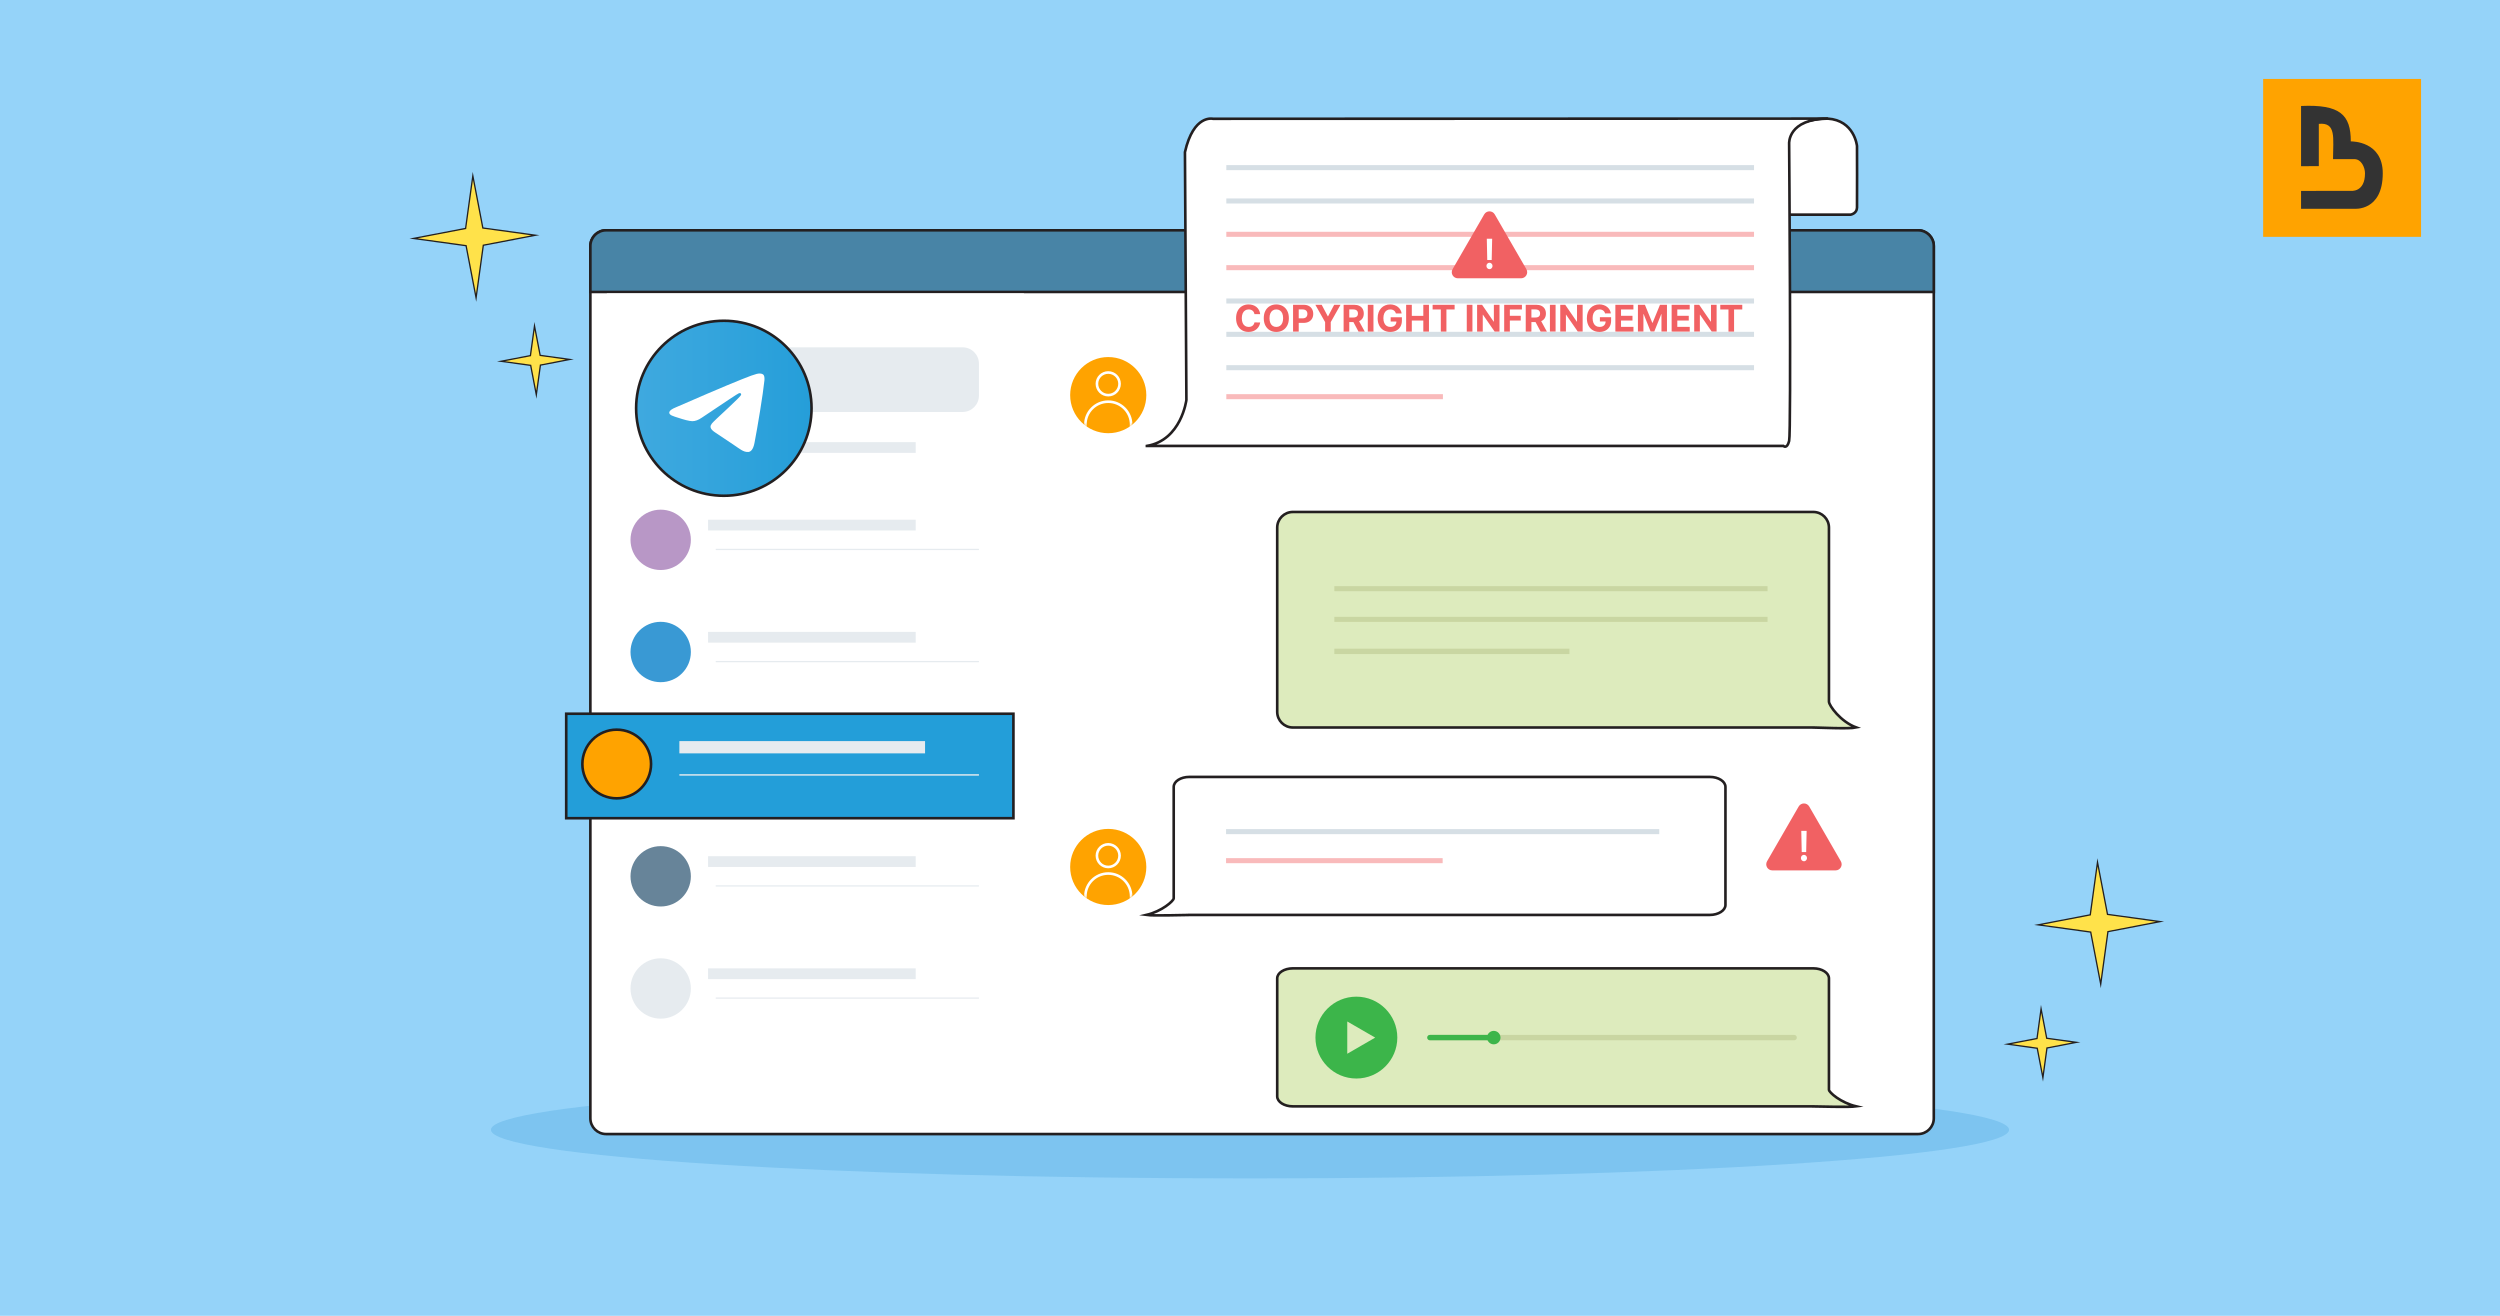 <svg fill="none" height="500" viewBox="0 0 950 500" width="950" xmlns="http://www.w3.org/2000/svg" xmlns:xlink="http://www.w3.org/1999/xlink"><filter id="a" color-interpolation-filters="sRGB" filterUnits="userSpaceOnUse" height="317.6" width="162.48" x="226.62" y="111.5"><feFlood flood-opacity="0" result="BackgroundImageFix"/><feColorMatrix in="SourceAlpha" result="hardAlpha" type="matrix" values="0 0 0 0 0 0 0 0 0 0 0 0 0 0 0 0 0 0 127 0"/><feOffset dx="4"/><feColorMatrix type="matrix" values="0 0 0 0 0 0 0 0 0 0 0 0 0 0 0 0 0 0 0.06 0"/><feBlend in2="BackgroundImageFix" mode="normal" result="effect1_dropShadow_1605_1165"/><feBlend in="SourceGraphic" in2="effect1_dropShadow_1605_1165" mode="normal" result="shape"/></filter><filter id="b" color-interpolation-filters="sRGB" filterUnits="userSpaceOnUse" height="72.5" width="73.66" x="235.23" y="116.39"><feFlood flood-opacity="0" result="BackgroundImageFix"/><feColorMatrix in="SourceAlpha" result="hardAlpha" type="matrix" values="0 0 0 0 0 0 0 0 0 0 0 0 0 0 0 0 0 0 127 0"/><feOffset dx="6" dy="5"/><feColorMatrix type="matrix" values="0 0 0 0 0 0 0 0 0 0 0 0 0 0 0 0 0 0 0.04 0"/><feBlend in2="BackgroundImageFix" mode="normal" result="effect1_dropShadow_1605_1165"/><feBlend in="SourceGraphic" in2="effect1_dropShadow_1605_1165" mode="normal" result="shape"/></filter><linearGradient id="c" gradientUnits="userSpaceOnUse" x1="235.73" x2="302.39" y1="150.15" y2="150.15"><stop offset="0" stop-color="#3fa9df"/><stop offset="1" stop-color="#259ed9"/></linearGradient><clipPath id="d"><path d="m0 0h950v500h-950z"/></clipPath><mask id="e" height="30" maskUnits="userSpaceOnUse" width="30" x="406" y="314"><path d="m421.13 343.92c7.992 0 14.47-6.478 14.47-14.47s-6.478-14.47-14.47-14.47c-7.991 0-14.47 6.478-14.47 14.47s6.479 14.47 14.47 14.47z" fill="#fff"/></mask><mask id="f" height="30" maskUnits="userSpaceOnUse" width="30" x="406" y="135"><path d="m421.13 164.62c7.992 0 14.47-6.479 14.47-14.47 0-7.992-6.478-14.47-14.47-14.47-7.991 0-14.47 6.478-14.47 14.47 0 7.991 6.479 14.47 14.47 14.47z" fill="#fff"/></mask><g clip-path="url(#d)"><path d="m950 0h-950v500h950z" fill="#95d3f9"/><path d="m475 447.8c159.306 0 288.45-8.274 288.45-18.48s-129.144-18.48-288.45-18.48c-159.307 0-288.45 8.274-288.45 18.48s129.143 18.48 288.45 18.48z" fill="#44a0d9" opacity=".3"/><path d="m728.86 87.51h-498.54c-3.303 0-5.98 2.677-5.98 5.98v331.47c0 3.302 2.677 5.98 5.98 5.98h498.54c3.303 0 5.98-2.678 5.98-5.98v-331.47c0-3.303-2.677-5.98-5.98-5.98z" fill="#fff" stroke="#231f20" stroke-miterlimit="10"/><path d="m230.32 87.51h498.54c3.3 0 5.98 2.68 5.98 5.98v17.46h-510.5v-17.46c0-3.3 2.68-5.98 5.98-5.98z" fill="#4884a6" stroke="#231f20" stroke-miterlimit="10"/><g filter="url(#a)"><path d="m385.1 111.5h-158.48v317.6h158.48z" fill="#fff"/></g><path d="m365.78 131.98h-110.41c-3.435 0-6.22 2.785-6.22 6.22v12.13c0 3.435 2.785 6.22 6.22 6.22h110.41c3.436 0 6.22-2.785 6.22-6.22v-12.13c0-3.435-2.784-6.22-6.22-6.22z" fill="#e6ebef"/><path d="m385.1 271.22h-169.94v39.7h169.94z" fill="#239ed9" stroke="#231f20" stroke-miterlimit="10"/><path d="m347.971 168.01h-78.91v4.09h78.91z" fill="#e6ebef"/><path d="m347.971 197.49h-78.91v4.09h78.91z" fill="#e6ebef"/><path d="m372 208.55h-100.02v.48h100.02z" fill="#e6ebef"/><path d="m251.06 216.61c6.335 0 11.47-5.135 11.47-11.47s-5.135-11.47-11.47-11.47-11.47 5.135-11.47 11.47 5.135 11.47 11.47 11.47z" fill="#b897c6"/><path d="m347.971 240.12h-78.91v4.09h78.91z" fill="#e6ebef"/><path d="m372 251.17h-100.02v.48h100.02z" fill="#e6ebef"/><path d="m251.06 259.23c6.335 0 11.47-5.135 11.47-11.47s-5.135-11.47-11.47-11.47-11.47 5.135-11.47 11.47 5.135 11.47 11.47 11.47z" fill="#3999d4"/><path d="m351.52 281.62h-93.36v4.66h93.36z" fill="#e6ebef"/><path d="m372 294.2h-113.84v.54h113.84z" fill="#e6ebef"/><path d="m234.35 303.37c7.207 0 13.05-5.843 13.05-13.05 0-7.208-5.843-13.05-13.05-13.05-7.208 0-13.05 5.842-13.05 13.05 0 7.207 5.842 13.05 13.05 13.05z" fill="#ffa300" stroke="#231f20" stroke-miterlimit="10"/><path d="m347.971 325.36h-78.91v4.09h78.91z" fill="#e6ebef"/><path d="m372 336.41h-100.02v.48h100.02z" fill="#e6ebef"/><path d="m251.06 344.47c6.335 0 11.47-5.136 11.47-11.47 0-6.335-5.135-11.47-11.47-11.47s-11.47 5.135-11.47 11.47c0 6.334 5.135 11.47 11.47 11.47z" fill="#678499"/><path d="m347.971 367.98h-78.91v4.09h78.91z" fill="#e6ebef"/><path d="m372 379.04h-100.02v.48h100.02z" fill="#e6ebef"/><path d="m251.06 387.09c6.335 0 11.47-5.135 11.47-11.47s-5.135-11.47-11.47-11.47-11.47 5.135-11.47 11.47 5.135 11.47 11.47 11.47z" fill="#e6ebef"/><g filter="url(#b)"><path d="m269.06 183.39c18.41 0 33.33-14.89 33.33-33.25s-14.92-33.25-33.33-33.25-33.33 14.89-33.33 33.25 14.92 33.25 33.33 33.25z" fill="url(#c)" stroke="#231f20" stroke-miterlimit="10"/><path clip-rule="evenodd" d="m250.84 149.78c9.71-4.25 16.2-6.99 19.42-8.34 9.24-3.83 11.16-4.51 12.41-4.51.26 0 .88.05 1.3.36.31.26.42.62.47.88s.1.83.05 1.29c-.52 5.23-2.65 18.02-3.79 23.87-.47 2.49-1.4 3.31-2.28 3.42-1.92.16-3.43-1.29-5.3-2.49-2.91-1.92-4.57-3.11-7.42-4.97-3.27-2.18-1.14-3.37.73-5.28.47-.52 9.03-8.23 9.19-8.96 0-.1.05-.41-.16-.57s-.47-.1-.67-.05c-.31.05-4.98 3.16-14.07 9.27-1.35.93-2.54 1.35-3.63 1.35-1.19 0-3.48-.67-5.19-1.24-2.08-.67-3.74-1.04-3.58-2.18.16-.62.99-1.24 2.54-1.86z" fill="#fff" fill-rule="evenodd"/></g><path d="m421.13 343.92c7.992 0 14.47-6.478 14.47-14.47s-6.478-14.47-14.47-14.47c-7.991 0-14.47 6.478-14.47 14.47s6.479 14.47 14.47 14.47z" fill="#ffa300"/><g mask="url(#e)" stroke="#fff" stroke-miterlimit="10"><path d="m421.13 329.45c2.375 0 4.3-1.925 4.3-4.3s-1.925-4.3-4.3-4.3-4.3 1.925-4.3 4.3 1.925 4.3 4.3 4.3z"/><path d="m421.13 349.32c4.8 0 8.69-3.89 8.69-8.69 0-4.799-3.89-8.69-8.69-8.69-4.799 0-8.69 3.891-8.69 8.69 0 4.8 3.891 8.69 8.69 8.69z"/></g><path d="m421.13 164.62c7.992 0 14.47-6.479 14.47-14.47 0-7.992-6.478-14.47-14.47-14.47-7.991 0-14.47 6.478-14.47 14.47 0 7.991 6.479 14.47 14.47 14.47z" fill="#ffa300"/><g mask="url(#f)" stroke="#fff" stroke-miterlimit="10"><path d="m421.13 150.15c2.375 0 4.3-1.925 4.3-4.3s-1.925-4.3-4.3-4.3-4.3 1.925-4.3 4.3 1.925 4.3 4.3 4.3z"/><path d="m421.13 170.02c4.8 0 8.69-3.891 8.69-8.69s-3.89-8.69-8.69-8.69c-4.799 0-8.69 3.891-8.69 8.69s3.891 8.69 8.69 8.69z"/></g><path d="m680.271 81.57h23s2.32-.41 2.39-2.66 0-23.41 0-23.41-.93-9.79-11.17-10.43c-9.24-.32-19.1 5.99-19.1 5.99l.58 30.51z" fill="#fff" stroke="#231f20" stroke-miterlimit="10"/><path d="m435.82 169.46h241.87s1.36 1.36 2.18-1.91c.82-3.28 0-113.02 0-113.02s-.56-9.32 14.74-9.46c-1.54 0-233.68.07-233.68.07s-7.37-1.81-10.65 12.66l.55 94.18s-1.91 15.29-15.01 17.47z" fill="#fff" stroke="#231f20" stroke-miterlimit="10"/><path d="m666.531 138.76h-200.53v1.92h200.53z" fill="#d6dfe5"/><path d="m666.531 126.09h-200.53v1.92h200.53z" fill="#d6dfe5"/><path d="m666.531 113.42h-200.53v1.92h200.53z" fill="#d6dfe5"/><path d="m666.531 100.75h-200.53v1.92h200.53z" fill="#f9babb"/><path d="m666.531 88.08h-200.53v1.92h200.53z" fill="#f9babb"/><path d="m666.531 75.41h-200.53v1.92h200.53z" fill="#d6dfe5"/><path d="m666.531 62.74h-200.53v1.92h200.53z" fill="#d6dfe5"/><path d="m548.311 149.78h-82.31v1.92h82.31z" fill="#f9babb"/><path d="m478.869 119.383h-2.178c-.04-.282-.121-.532-.244-.751-.122-.222-.28-.411-.472-.567-.192-.155-.414-.275-.666-.358-.249-.082-.519-.124-.81-.124-.527 0-.986.131-1.378.393-.391.258-.694.636-.909 1.133-.216.494-.324 1.094-.324 1.8 0 .726.108 1.336.324 1.83.218.493.523.866.914 1.118.392.252.844.378 1.358.378.288 0 .555-.038.8-.114.249-.076.469-.188.661-.333.193-.15.352-.33.478-.542.129-.212.218-.454.268-.726l2.178.01c-.057.467-.198.918-.423 1.352-.222.431-.522.817-.9 1.158-.374.339-.822.607-1.342.806-.517.195-1.102.293-1.755.293-.908 0-1.72-.205-2.436-.616-.713-.411-1.276-1.006-1.691-1.785-.411-.779-.616-1.722-.616-2.829 0-1.11.209-2.055.626-2.834.418-.779.985-1.372 1.701-1.78.716-.411 1.521-.616 2.416-.616.59 0 1.137.083 1.64.249.508.165.957.407 1.348.725.391.315.709.701.954 1.159.249.457.408.981.478 1.571zm10.9 1.526c0 1.11-.211 2.055-.632 2.834-.417.779-.987 1.374-1.71 1.785-.719.407-1.528.611-2.426.611-.905 0-1.717-.205-2.436-.616s-1.288-1.006-1.705-1.785c-.418-.779-.627-1.722-.627-2.829 0-1.11.209-2.055.627-2.834.417-.779.986-1.372 1.705-1.78.719-.411 1.531-.616 2.436-.616.898 0 1.707.205 2.426.616.723.408 1.293 1.001 1.71 1.78.421.779.632 1.724.632 2.834zm-2.183 0c0-.719-.107-1.326-.323-1.82-.212-.493-.512-.868-.9-1.123s-.842-.383-1.362-.383-.974.128-1.362.383-.69.63-.905 1.123c-.212.494-.318 1.101-.318 1.82s.106 1.326.318 1.82c.215.494.517.868.905 1.123s.842.383 1.362.383.974-.128 1.362-.383.688-.629.9-1.123c.216-.494.323-1.101.323-1.82zm3.777 5.091v-10.182h4.018c.772 0 1.43.148 1.973.443.544.291.958.697 1.243 1.218.288.517.433 1.113.433 1.789 0 .677-.146 1.273-.438 1.79s-.714.92-1.268 1.208c-.55.289-1.216.433-1.998.433h-2.561v-1.725h2.213c.414 0 .755-.072 1.024-.214.272-.146.474-.346.606-.602.136-.258.204-.555.204-.89 0-.338-.068-.633-.204-.884-.132-.256-.334-.453-.606-.592-.272-.143-.617-.214-1.034-.214h-1.452v8.422zm8.468-10.182h2.412l2.321 4.385h.1l2.321-4.385h2.412l-3.714 6.583v3.599h-2.138v-3.599zm10.741 10.182v-10.182h4.017c.769 0 1.426.138 1.969.413.547.272.963.658 1.248 1.158.288.497.433 1.082.433 1.755 0 .676-.146 1.258-.438 1.745-.292.484-.714.855-1.268 1.114-.55.258-1.216.388-1.998.388h-2.69v-1.73h2.342c.411 0 .752-.057 1.024-.17.272-.112.474-.281.606-.507.136-.225.204-.505.204-.84 0-.338-.068-.623-.204-.855-.132-.232-.336-.408-.611-.527-.272-.123-.615-.184-1.029-.184h-1.452v8.422zm5.499-4.634 2.531 4.634h-2.377l-2.476-4.634zm5.842-5.548v10.182h-2.153v-10.182zm8.522 3.291c-.069-.242-.167-.455-.293-.641-.126-.189-.28-.348-.462-.477-.179-.133-.385-.234-.617-.303-.229-.07-.482-.105-.761-.105-.52 0-.977.129-1.372.388-.391.258-.696.635-.915 1.128-.218.491-.328 1.091-.328 1.8s.108 1.313.323 1.81c.216.497.521.876.915 1.138.395.259.86.388 1.397.388.487 0 .903-.086 1.248-.258.348-.176.613-.423.796-.741.185-.318.278-.695.278-1.129l.437.065h-2.625v-1.621h4.261v1.283c0 .895-.189 1.664-.567 2.307-.377.639-.898 1.133-1.561 1.481-.663.345-1.422.517-2.277.517-.954 0-1.793-.21-2.515-.631-.723-.424-1.286-1.026-1.691-1.805-.401-.782-.601-1.71-.601-2.784 0-.825.119-1.561.358-2.207.242-.65.58-1.2 1.014-1.651s.94-.794 1.516-1.029c.577-.235 1.202-.353 1.875-.353.576 0 1.113.084 1.61.254.498.165.938.401 1.323.705.388.305.704.668.949 1.089.246.418.403.879.473 1.382zm3.899 6.891v-10.182h2.153v4.201h4.37v-4.201h2.148v10.182h-2.148v-4.206h-4.37v4.206zm10.058-8.407v-1.775h8.362v1.775h-3.117v8.407h-2.128v-8.407zm15.132-1.775v10.182h-2.153v-10.182zm10.287 0v10.182h-1.859l-4.43-6.408h-.074v6.408h-2.153v-10.182h1.889l4.395 6.404h.09v-6.404zm1.779 10.182v-10.182h6.741v1.775h-4.588v2.426h4.141v1.775h-4.141v4.206zm8.189 0v-10.182h4.018c.768 0 1.425.138 1.968.413.547.272.963.658 1.248 1.158.288.497.433 1.082.433 1.755 0 .676-.146 1.258-.438 1.745-.291.484-.714.855-1.268 1.114-.55.258-1.216.388-1.998.388h-2.69v-1.73h2.342c.411 0 .752-.057 1.024-.17.272-.112.474-.281.607-.507.135-.225.203-.505.203-.84 0-.338-.068-.623-.203-.855-.133-.232-.337-.408-.612-.527-.272-.123-.615-.184-1.029-.184h-1.452v8.422zm5.499-4.634 2.531 4.634h-2.377l-2.476-4.634zm5.842-5.548v10.182h-2.153v-10.182zm10.287 0v10.182h-1.859l-4.43-6.408h-.074v6.408h-2.153v-10.182h1.889l4.395 6.404h.089v-6.404zm8.53 3.291c-.069-.242-.167-.455-.293-.641-.126-.189-.28-.348-.463-.477-.179-.133-.384-.234-.616-.303-.229-.07-.482-.105-.761-.105-.52 0-.977.129-1.372.388-.391.258-.696.635-.915 1.128-.218.491-.328 1.091-.328 1.8s.108 1.313.323 1.81c.216.497.521.876.915 1.138.395.259.86.388 1.397.388.487 0 .903-.086 1.248-.258.348-.176.613-.423.796-.741.185-.318.278-.695.278-1.129l.437.065h-2.625v-1.621h4.261v1.283c0 .895-.189 1.664-.567 2.307-.377.639-.898 1.133-1.561 1.481-.663.345-1.422.517-2.277.517-.954 0-1.793-.21-2.515-.631-.723-.424-1.286-1.026-1.691-1.805-.401-.782-.601-1.71-.601-2.784 0-.825.119-1.561.358-2.207.242-.65.58-1.2 1.014-1.651s.94-.794 1.516-1.029c.577-.235 1.202-.353 1.875-.353.576 0 1.113.084 1.61.254.497.165.938.401 1.323.705.388.305.704.668.949 1.089.246.418.403.879.473 1.382zm3.899 6.891v-10.182h6.861v1.775h-4.708v2.426h4.355v1.775h-4.355v2.431h4.728v1.775zm8.572-10.182h2.655l2.804 6.841h.12l2.803-6.841h2.655v10.182h-2.088v-6.627h-.084l-2.635 6.577h-1.422l-2.635-6.602h-.085v6.652h-2.088zm12.811 10.182v-10.182h6.861v1.775h-4.708v2.426h4.355v1.775h-4.355v2.431h4.728v1.775zm17.089-10.182v10.182h-1.86l-4.43-6.408h-.074v6.408h-2.153v-10.182h1.889l4.395 6.404h.09v-6.404zm1.39 1.775v-1.775h8.363v1.775h-3.118v8.407h-2.127v-8.407z" fill="#f16163"/><path d="m563.997 81.469c.89-1.542 3.116-1.542 4.006 0l12.016 20.812c.89 1.542-.223 3.469-2.003 3.469h-24.032c-1.78 0-2.893-1.927-2.003-3.469z" fill="#f16163"/><path d="m683.497 306.469c.89-1.542 3.116-1.542 4.006 0l12.016 20.812c.89 1.542-.223 3.469-2.003 3.469h-24.032c-1.78 0-2.893-1.927-2.003-3.469z" fill="#f16163"/><path d="m567.02 90.719-.174 8.077h-1.692l-.168-8.077zm-1.02 11.562c-.319 0-.592-.119-.82-.357-.224-.239-.336-.529-.336-.872 0-.335.112-.621.336-.86.228-.238.501-.357.82-.357.312 0 .582.119.809.357.232.239.347.525.347.86 0 .228-.054.434-.163.62-.105.187-.245.336-.42.447-.172.108-.363.162-.573.162z" fill="#fff"/><path d="m686.52 315.719-.174 8.077h-1.692l-.168-8.077zm-1.02 11.562c-.319 0-.592-.119-.82-.357-.224-.239-.336-.529-.336-.872 0-.335.112-.621.336-.86.228-.238.501-.357.82-.357.312 0 .582.119.809.357.232.239.347.525.347.86 0 .228-.054.434-.163.62-.105.187-.245.336-.42.447-.172.108-.363.162-.573.162z" fill="#fff"/><path d="m689.06 276.45h-197.78c-3.28 0-5.94-2.66-5.94-5.94v-70.02c0-3.28 2.66-5.94 5.94-5.94h197.78c3.28 0 5.94 2.66 5.94 5.94v66.1c0 1.52 4.44 7.68 10.41 9.86-2.83.61-14.58 0-16.35 0z" fill="#ddebbd" stroke="#231f20" stroke-miterlimit="10"/><path d="m451.951 347.67h197.78c3.28 0 5.94-1.7 5.94-3.8v-44.84c0-2.1-2.66-3.8-5.94-3.8h-197.78c-3.28 0-5.94 1.7-5.94 3.8v42.33c0 .97-4.44 4.92-10.41 6.32 2.83.39 14.58 0 16.35 0z" fill="#fff" stroke="#231f20" stroke-miterlimit="10"/><path d="m689.06 420.42h-197.78c-3.28 0-5.94-1.7-5.94-3.8v-44.84c0-2.1 2.66-3.8 5.94-3.8h197.78c3.28 0 5.94 1.7 5.94 3.8v42.33c0 .97 4.44 4.92 10.41 6.32-2.83.39-14.58 0-16.35 0z" fill="#ddebbd" stroke="#231f20" stroke-miterlimit="10"/><path d="m630.52 315.06h-164.62v1.92h164.62z" fill="#d6dfe5"/><path d="m671.67 222.74h-164.62v1.92h164.62z" fill="#c9d6a2"/><path d="m671.67 234.4h-164.62v1.92h164.62z" fill="#c9d6a2"/><path d="m596.39 246.5h-89.34v2.04h89.34z" fill="#c9d6a2"/><path d="m548.21 326.09h-82.31v1.92h82.31z" fill="#f9babb"/><path d="m515.42 378.73c-8.59 0-15.55 6.97-15.55 15.55s6.97 15.56 15.55 15.56 15.56-6.97 15.56-15.56-6.97-15.55-15.56-15.55zm-3.46 21.69v-12.26l10.61 6.13-10.61 6.14z" fill="#3cb54a"/><path d="m681.78 393.26h-138.42c-.564 0-1.02.456-1.02 1.02v.01c0 .563.456 1.02 1.02 1.02h138.42c.563 0 1.02-.457 1.02-1.02v-.01c0-.564-.457-1.02-1.02-1.02z" fill="#c9d6a2"/><path d="m567.63 396.85c1.414 0 2.56-1.146 2.56-2.56s-1.146-2.56-2.56-2.56-2.56 1.146-2.56 2.56 1.146 2.56 2.56 2.56z" fill="#3cb54a"/><path d="m567.24 393.26h-23.88c-.564 0-1.02.456-1.02 1.02v.01c0 .563.456 1.02 1.02 1.02h23.88c.563 0 1.02-.457 1.02-1.02v-.01c0-.564-.457-1.02-1.02-1.02z" fill="#3cb54a"/><g stroke="#231f20"><path d="m777.75 394.54 11.28 1.55-11.18 2.15-1.55 11.27-2.15-11.17-11.27-1.56 11.18-2.14 1.55-11.27z" fill="#ffe24a" stroke-miterlimit="10" stroke-width=".5"/><path d="m800.85 347.46 19.98 2.75-19.81 3.81-2.75 19.97-3.8-19.8-19.97-2.75 19.8-3.8 2.75-19.98z" fill="#ffe24a" stroke-miterlimit="10" stroke-width=".5"/><path d="m205.26 135.04 11.27 1.55-11.17 2.15-1.56 11.27-2.14-11.17-11.27-1.55 11.17-2.15 1.55-11.27z" fill="#ffe24a" stroke-miterlimit="10" stroke-width=".5"/><path d="m183.48 86.64 19.98 2.75-19.8 3.8-2.75 19.97-3.8-19.8-19.98-2.75 19.8-3.8 2.75-19.97z" fill="#ffe24a" stroke-miterlimit="10" stroke-width=".5"/></g><path d="m0 0h60v60h-60z" fill="#ffa300" transform="translate(860 30)"/><path d="m905.45 65.852c0 14.527-10.8 13.482-10.8 13.482h-20.25v-6.782l18.9-.033s5.4.725 5.4-6.666c0-2.156-1.35-5.387-4.05-5.387-3.375 0-7.512 0-8.1 0 0-8.007 1.35-14.069-5.4-13.397v16.066l-6.75.015v-22.877c14.85-.672 18.9 3.356 18.9 13.458.675 0 12.15 0 12.15 12.122z" fill="#333"/></g></svg>